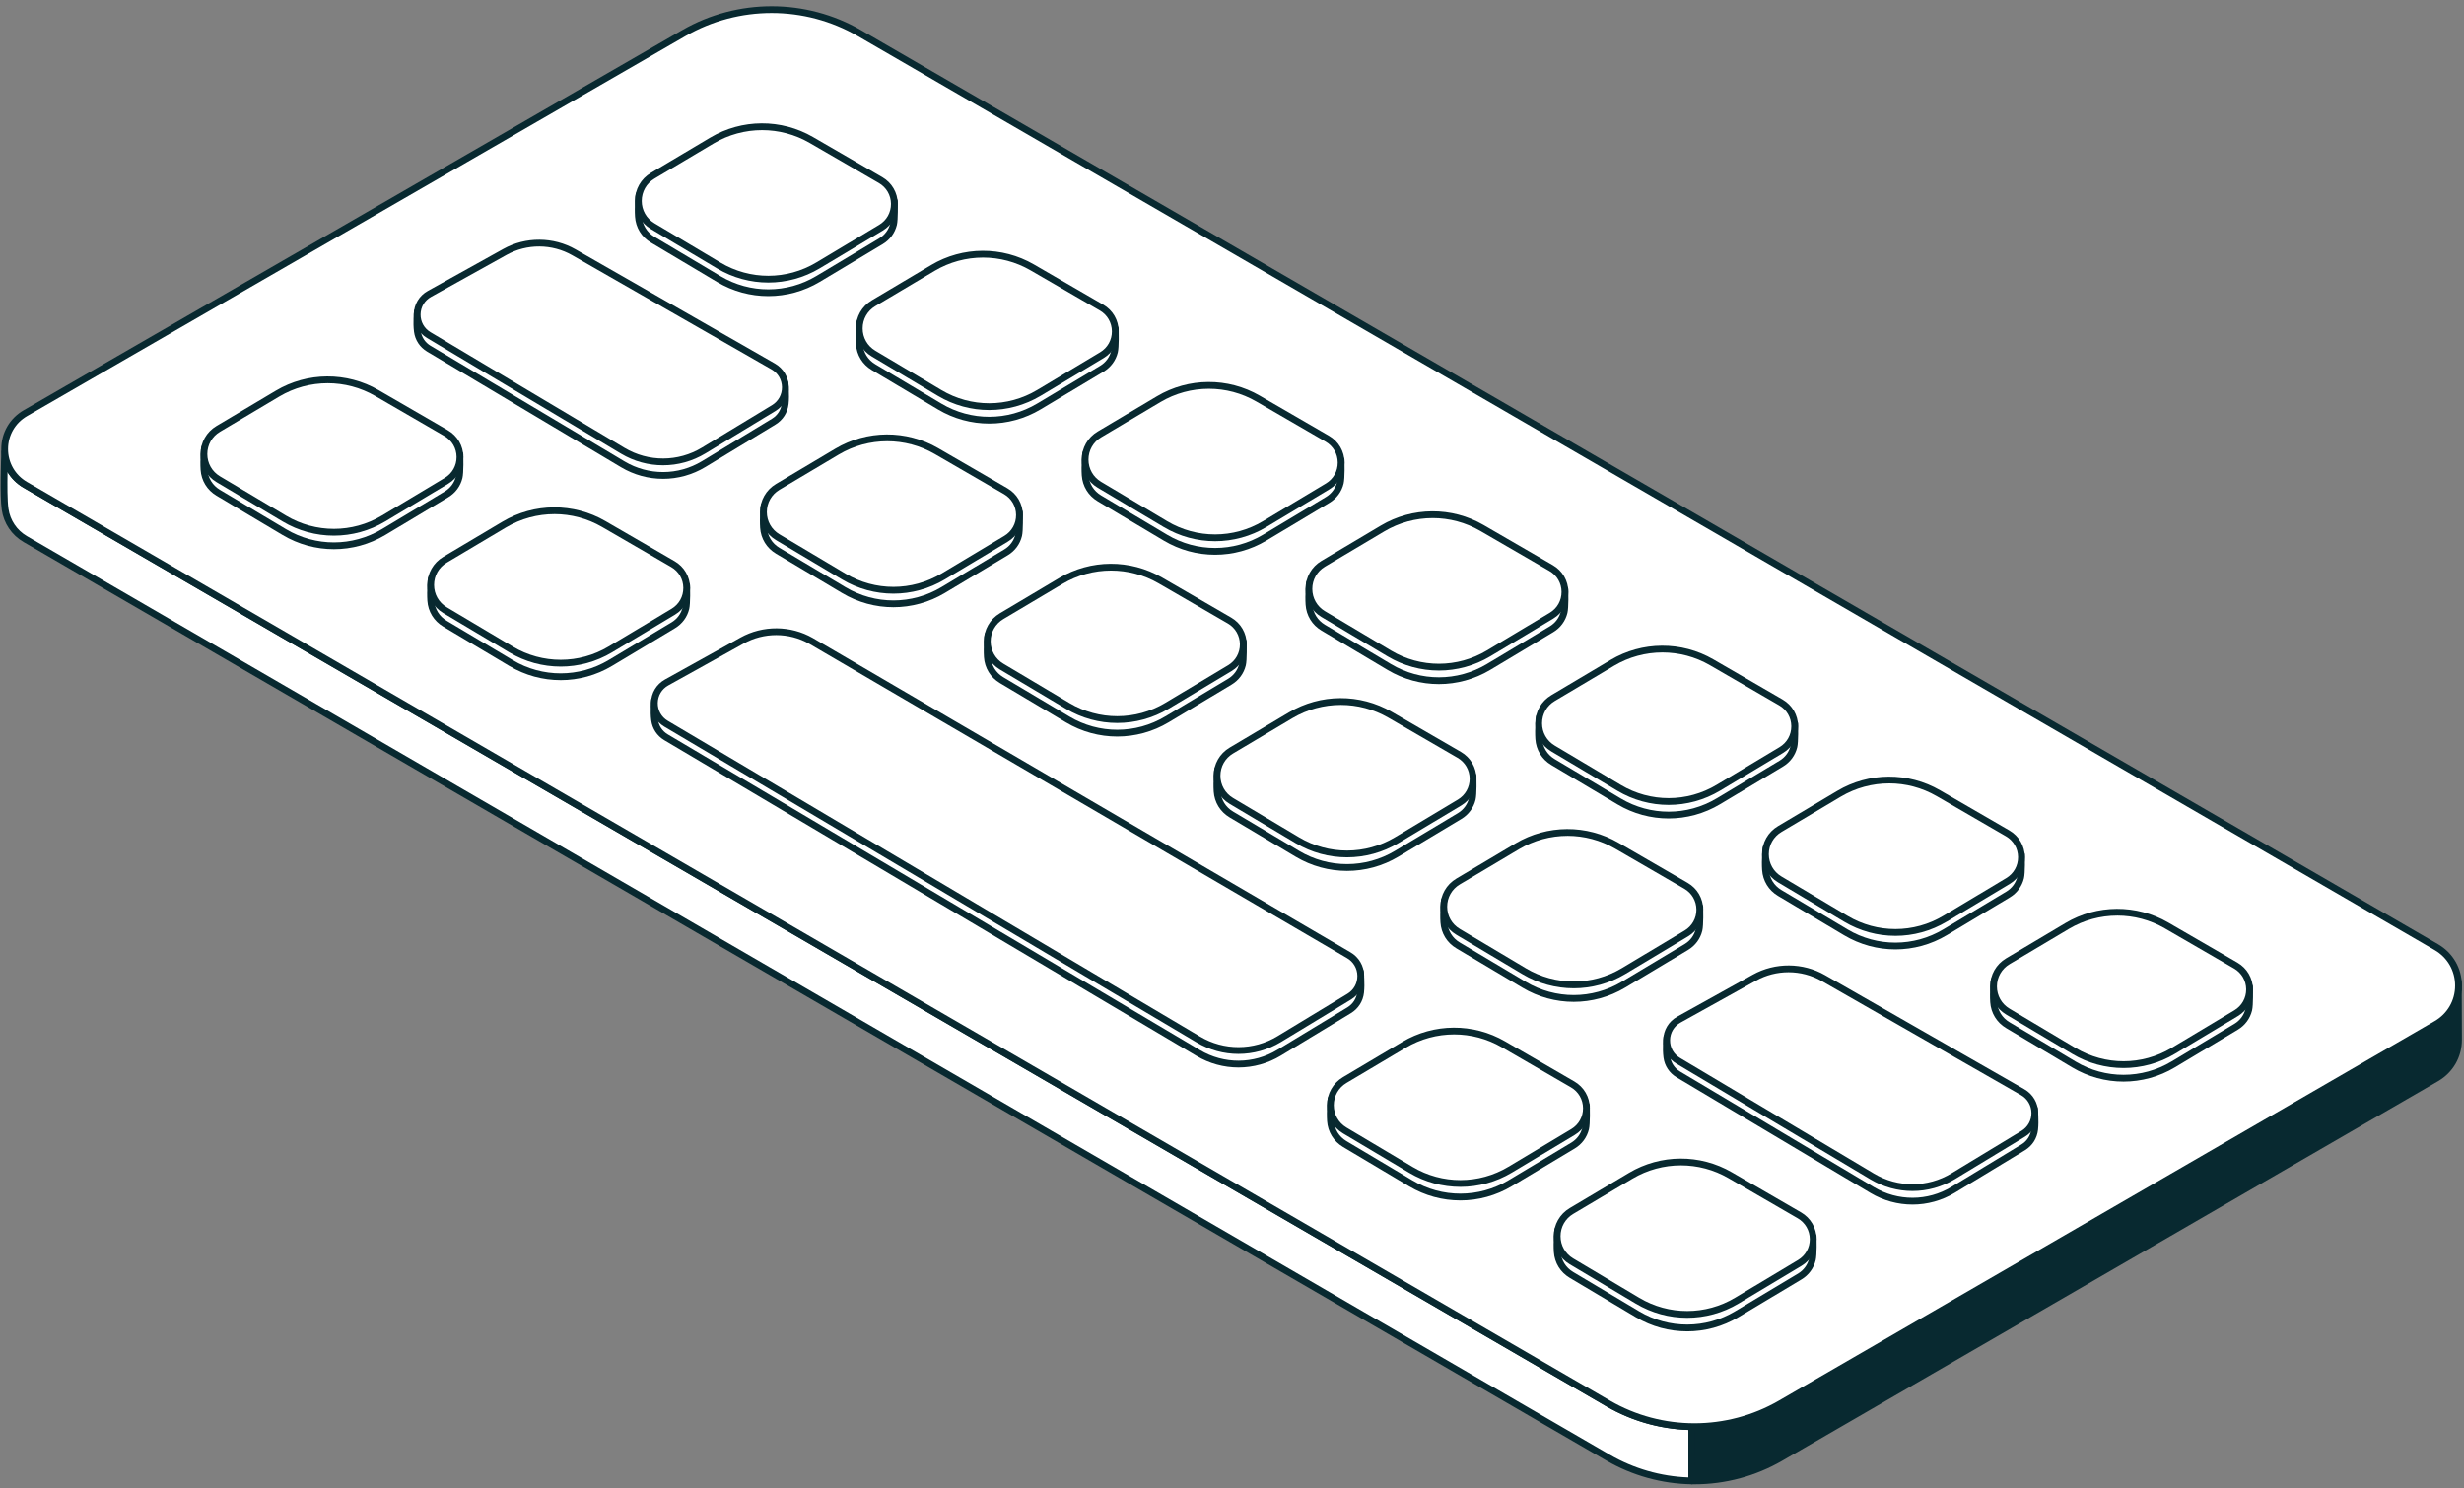 <svg width="240" height="145" viewBox="0 0 240 145" fill="none" xmlns="http://www.w3.org/2000/svg">
<rect x="0" y="0" width="240" height="145" fill="#808080" stroke="none"/>
<g clip-path="url(#clip0_806_3410)">
<path d="M164.779 144.269C161.964 144.224 159.158 143.47 156.638 142.009L2.465 52.521C1.316 51.854 0.662 50.761 0.497 49.609C0.309 48.298 0.424 44.969 0.464 44.019C0.547 45.283 1.214 46.512 2.465 47.238L156.639 136.725C159.158 138.187 161.964 138.941 164.78 138.986L164.779 144.269Z" fill="white"/>
<path d="M164.778 144.599H164.773C161.861 144.552 158.991 143.755 156.472 142.294L2.299 52.807C1.136 52.132 0.36 50.983 0.17 49.656C-0.03 48.261 0.105 44.703 0.134 44.005C0.142 43.83 0.285 43.691 0.46 43.688C0.646 43.69 0.783 43.822 0.794 43.997C0.875 45.245 1.545 46.322 2.631 46.953L156.804 136.44C159.226 137.845 161.985 138.611 164.785 138.655C164.965 138.658 165.11 138.805 165.11 138.985L165.109 144.269C165.109 144.357 165.073 144.442 165.01 144.504C164.948 144.565 164.865 144.599 164.778 144.599ZM0.734 45.992C0.71 47.259 0.711 48.78 0.824 49.562C0.985 50.688 1.643 51.663 2.631 52.236L156.804 141.723C159.129 143.072 161.765 143.832 164.448 143.93L164.449 139.307C161.649 139.209 158.898 138.418 156.473 137.011L2.299 47.523C1.637 47.139 1.106 46.613 0.734 45.992Z" fill="#082930"/>
<path d="M164.779 138.985C167.764 139.033 170.759 138.283 173.432 136.735L237.306 99.763C238.623 98.996 239.34 97.712 239.449 96.381C239.456 97.672 239.465 100.231 239.465 101.298C239.465 102.754 238.746 104.21 237.306 105.046L173.432 142.018C170.759 143.567 167.764 144.316 164.778 144.269L164.779 138.985Z" fill="#082930"/>
<path d="M165.045 144.601C164.955 144.601 164.864 144.6 164.774 144.599C164.593 144.596 164.449 144.449 164.449 144.269L164.45 138.985C164.45 138.897 164.485 138.812 164.548 138.75C164.611 138.688 164.696 138.654 164.785 138.655C167.753 138.705 170.694 137.94 173.267 136.45L237.141 99.477C238.291 98.808 239.012 97.67 239.12 96.354C239.134 96.182 239.278 96.051 239.449 96.051H239.462C239.638 96.058 239.778 96.203 239.779 96.379C239.786 97.671 239.796 100.231 239.796 101.298C239.796 102.979 238.927 104.487 237.472 105.331L173.598 142.304C171 143.809 168.048 144.601 165.046 144.601L165.045 144.601ZM165.11 139.318L165.109 143.94C167.973 143.93 170.787 143.169 173.267 141.733L237.141 104.76C238.389 104.035 239.135 102.741 239.135 101.298C239.135 100.672 239.132 99.531 239.128 98.435C238.731 99.089 238.169 99.643 237.472 100.048L173.598 137.021C171.018 138.515 168.09 139.306 165.11 139.317V139.318Z" fill="#082930"/>
<path d="M239.449 96.381C239.446 95.982 239.446 95.704 239.446 95.628C239.472 95.879 239.472 96.131 239.449 96.381Z" fill="white"/>
<path d="M239.45 96.712C239.445 96.712 239.44 96.712 239.436 96.712C239.26 96.704 239.12 96.561 239.119 96.385C239.116 95.984 239.116 95.705 239.116 95.629C239.116 95.453 239.253 95.308 239.429 95.299C239.602 95.289 239.756 95.42 239.774 95.594C239.802 95.86 239.803 96.135 239.778 96.412C239.762 96.582 239.619 96.712 239.45 96.712Z" fill="#082930"/>
<path d="M156.64 136.725L2.466 47.237C-0.219 45.678 -0.215 41.799 2.474 40.247L66.614 3.22C71.91 0.163 78.436 0.169 83.727 3.236L237.308 92.27C240.186 93.938 240.185 98.095 237.305 99.762L173.432 136.735C168.237 139.742 161.831 139.738 156.64 136.725V136.725Z" fill="white"/>
<path d="M165.044 139.312C162.08 139.312 159.117 138.545 156.474 137.011L2.3 47.522C0.936 46.731 0.123 45.316 0.125 43.739C0.126 42.162 0.943 40.75 2.309 39.961L66.448 2.934C71.831 -0.173 78.516 -0.167 83.893 2.95L237.473 91.984C238.928 92.827 239.796 94.335 239.796 96.016C239.795 97.698 238.926 99.205 237.47 100.048L173.596 137.021C170.959 138.548 168.001 139.312 165.044 139.312V139.312ZM75.157 1.268C72.26 1.268 69.363 2.014 66.779 3.506L2.639 40.533C1.479 41.202 0.787 42.401 0.785 43.74C0.783 45.079 1.474 46.279 2.632 46.952L156.805 136.44C161.88 139.386 168.187 139.389 173.266 136.449L237.14 99.476C238.389 98.753 239.135 97.459 239.135 96.016C239.135 94.573 238.391 93.279 237.142 92.555L83.561 3.521C80.97 2.019 78.064 1.268 75.157 1.268Z" fill="#082930"/>
<path d="M182.36 115.934L163.467 104.668C162.813 104.278 162.443 103.648 162.356 102.987C162.239 102.097 162.357 101.051 162.357 101.051L170.886 96.561C172.977 95.398 175.525 95.415 177.602 96.604L198.155 108.003C198.155 108.003 198.279 109.149 198.182 110.028C198.106 110.712 197.734 111.368 197.063 111.774L190.25 115.905C187.828 117.374 184.793 117.385 182.36 115.934H182.36Z" fill="white"/>
<path d="M186.282 117.347C184.868 117.347 183.454 116.971 182.191 116.218L163.298 104.951C162.598 104.534 162.135 103.833 162.029 103.029C161.908 102.11 162.024 101.058 162.029 101.014C162.041 100.905 162.107 100.81 162.203 100.759L170.732 96.269C172.904 95.061 175.603 95.078 177.766 96.317L198.316 107.714C198.409 107.766 198.472 107.861 198.484 107.968C198.489 108.016 198.611 109.159 198.51 110.064C198.418 110.895 197.953 111.621 197.235 112.057L190.422 116.188C189.147 116.961 187.714 117.347 186.282 117.348V117.347ZM162.67 101.26C162.643 101.584 162.601 102.312 162.684 102.943C162.763 103.546 163.11 104.071 163.636 104.384L182.529 115.65C184.863 117.042 187.756 117.032 190.079 115.623L196.893 111.492C197.434 111.164 197.785 110.617 197.854 109.992C197.925 109.353 197.872 108.551 197.843 108.207L177.442 96.893C175.474 95.766 173.025 95.751 171.047 96.85L162.67 101.26L162.67 101.26Z" fill="#082930"/>
<path d="M182.36 114.613L163.467 103.347C161.933 102.432 161.967 100.199 163.528 99.331L170.886 95.24C172.978 94.077 175.525 94.094 177.602 95.283L197.014 106.401C198.569 107.291 198.597 109.524 197.064 110.453L190.251 114.584C187.829 116.052 184.794 116.064 182.361 114.613L182.36 114.613Z" fill="white"/>
<path d="M186.281 116.026C184.868 116.026 183.454 115.65 182.191 114.897L163.298 103.63C162.475 103.14 161.992 102.275 162.006 101.316C162.021 100.358 162.53 99.508 163.367 99.043L170.725 94.952C172.905 93.741 175.602 93.757 177.766 94.997L197.177 106.114C198.01 106.591 198.514 107.449 198.526 108.409C198.538 109.368 198.055 110.238 197.235 110.736L190.421 114.866C189.147 115.639 187.714 116.026 186.281 116.026H186.281ZM174.206 94.715C173.114 94.715 172.023 94.986 171.047 95.529L163.689 99.62C163.06 99.969 162.678 100.607 162.667 101.326C162.656 102.045 163.018 102.695 163.636 103.063L182.53 114.329C184.863 115.721 187.756 115.71 190.08 114.302L196.893 110.171C197.512 109.796 197.876 109.14 197.866 108.417C197.857 107.693 197.478 107.047 196.85 106.687L177.438 95.57C176.444 95 175.325 94.715 174.206 94.715H174.206Z" fill="#082930"/>
<path d="M60.659 45.233L41.766 33.967C41.112 33.577 40.743 32.947 40.656 32.286C40.538 31.396 40.656 30.351 40.656 30.351L49.185 25.861C51.276 24.698 53.824 24.714 55.901 25.904L76.454 37.303C76.454 37.303 76.579 38.448 76.481 39.327C76.405 40.011 76.033 40.667 75.363 41.074L68.549 45.205C66.127 46.673 63.092 46.684 60.659 45.233Z" fill="white"/>
<path d="M64.58 46.647C63.167 46.647 61.753 46.271 60.49 45.518L41.597 34.252C40.896 33.834 40.434 33.134 40.328 32.33C40.207 31.411 40.322 30.359 40.327 30.314C40.34 30.206 40.405 30.11 40.502 30.059L49.031 25.569C51.204 24.361 53.901 24.379 56.065 25.618L76.614 37.015C76.708 37.067 76.771 37.161 76.782 37.268C76.788 37.316 76.91 38.46 76.809 39.365C76.717 40.196 76.252 40.922 75.534 41.357L68.72 45.488C67.445 46.261 66.013 46.648 64.58 46.648L64.58 46.647ZM60.828 44.95C63.162 46.342 66.055 46.331 68.378 44.923L75.192 40.792C75.733 40.464 76.083 39.917 76.153 39.292C76.224 38.653 76.171 37.851 76.142 37.507L55.741 26.193C53.773 25.066 51.324 25.051 49.346 26.15L40.969 30.56C40.942 30.885 40.9 31.612 40.983 32.243C41.062 32.846 41.41 33.371 41.935 33.684L60.828 44.95Z" fill="#082930"/>
<path d="M60.659 43.913L41.766 32.647C40.232 31.732 40.266 29.499 41.827 28.631L49.185 24.54C51.276 23.377 53.824 23.394 55.901 24.583L75.313 35.701C76.868 36.591 76.895 38.824 75.363 39.753L68.55 43.884C66.127 45.352 63.092 45.363 60.659 43.913L60.659 43.913Z" fill="white"/>
<path d="M64.58 45.326C63.167 45.326 61.754 44.95 60.49 44.197L41.597 32.931C40.774 32.44 40.291 31.575 40.306 30.616C40.32 29.658 40.829 28.808 41.666 28.342L49.024 24.252C51.204 23.04 53.902 23.058 56.065 24.297L75.476 35.414C76.309 35.891 76.814 36.749 76.826 37.709C76.838 38.668 76.355 39.538 75.534 40.035L68.721 44.166C67.446 44.939 66.013 45.326 64.58 45.326ZM60.828 43.629C63.162 45.021 66.055 45.011 68.378 43.602L75.192 39.471C75.811 39.096 76.175 38.44 76.165 37.717C76.157 36.993 75.776 36.347 75.148 35.987L55.737 24.869C53.773 23.745 51.324 23.729 49.346 24.829L41.988 28.92C41.359 29.269 40.977 29.907 40.966 30.626C40.955 31.346 41.318 31.995 41.935 32.363L60.828 43.629Z" fill="#082930"/>
<path d="M85.804 23.506L79.68 27.175C76.705 28.958 72.99 28.962 70.01 27.188L63.569 23.351C62.703 22.835 62.24 21.975 62.182 21.091C62.114 20.078 62.239 18.977 62.239 18.977L69.343 15.011C72.322 13.239 76.026 13.219 79.025 14.957L85.77 18.867C86.364 19.211 87.112 19.617 87.112 19.617C87.112 19.617 87.159 21.333 87.035 21.841C86.875 22.501 86.465 23.109 85.804 23.506Z" fill="white"/>
<path d="M74.834 28.848C73.108 28.848 71.382 28.389 69.841 27.471L63.4 23.635C62.486 23.091 61.922 22.172 61.852 21.113C61.783 20.083 61.905 18.986 61.91 18.94C61.922 18.834 61.985 18.741 62.078 18.689L69.183 14.723C72.254 12.896 76.092 12.874 79.191 14.671L85.936 18.581C86.525 18.923 87.269 19.326 87.27 19.326C87.374 19.383 87.439 19.49 87.442 19.608C87.447 19.788 87.486 21.383 87.356 21.919C87.165 22.705 86.674 23.369 85.973 23.789C85.272 24.209 79.85 27.458 79.85 27.458C78.304 28.384 76.569 28.848 74.835 28.848H74.834ZM62.55 19.181C62.519 19.522 62.461 20.326 62.511 21.07C62.567 21.908 63.014 22.636 63.739 23.068L70.179 26.904C73.059 28.62 76.635 28.615 79.51 26.892L85.634 23.223C86.182 22.894 86.566 22.376 86.714 21.763C86.796 21.425 86.796 20.374 86.786 19.815C86.529 19.674 86.026 19.397 85.605 19.153L78.859 15.243C75.967 13.566 72.386 13.585 69.512 15.295L62.55 19.181Z" fill="#082930"/>
<path d="M85.803 22.185L79.68 25.854C76.704 27.637 72.99 27.642 70.01 25.867L63.569 22.031C61.709 20.923 61.71 18.23 63.571 17.123L69.343 13.69C72.322 11.918 76.026 11.898 79.025 13.636L85.77 17.546C87.544 18.575 87.563 21.131 85.803 22.185Z" fill="white"/>
<path d="M74.835 27.527C73.108 27.527 71.382 27.069 69.842 26.151L63.401 22.315C62.426 21.734 61.845 20.711 61.845 19.577C61.845 18.443 62.428 17.42 63.403 16.84L69.175 13.407C72.253 11.575 76.091 11.554 79.191 13.351L85.936 17.261C86.871 17.804 87.434 18.773 87.443 19.854C87.45 20.936 86.901 21.913 85.974 22.469C85.046 23.024 79.85 26.138 79.85 26.138C78.304 27.064 76.57 27.527 74.835 27.527H74.835ZM74.23 12.678C72.597 12.678 70.964 13.111 69.512 13.974L63.74 17.407C62.968 17.867 62.506 18.678 62.506 19.577C62.506 20.476 62.967 21.287 63.739 21.747L70.18 25.584C73.06 27.299 76.635 27.294 79.511 25.571L85.634 21.902C86.359 21.468 86.788 20.704 86.782 19.859C86.776 19.014 86.336 18.256 85.605 17.832L78.86 13.922C77.43 13.093 75.83 12.678 74.231 12.678H74.23Z" fill="#082930"/>
<path d="M107.322 35.922L101.198 39.591C98.223 41.374 94.508 41.378 91.528 39.604L85.088 35.767C84.221 35.251 83.758 34.391 83.7 33.508C83.632 32.494 83.757 31.393 83.757 31.393L90.861 27.427C93.84 25.655 97.545 25.634 100.543 27.373L107.288 31.283C107.882 31.627 108.63 32.033 108.63 32.033C108.63 32.033 108.677 33.749 108.553 34.257C108.393 34.917 107.983 35.525 107.322 35.922Z" fill="white"/>
<path d="M96.353 41.264C94.626 41.264 92.9 40.805 91.36 39.888L84.919 36.051C84.005 35.507 83.441 34.588 83.37 33.529C83.302 32.499 83.424 31.402 83.429 31.356C83.441 31.25 83.504 31.157 83.596 31.105L90.701 27.139C93.772 25.312 97.61 25.29 100.71 27.087L107.455 30.997C108.044 31.339 108.787 31.742 108.788 31.742C108.892 31.799 108.958 31.906 108.961 32.024C108.966 32.204 109.005 33.799 108.875 34.335C108.684 35.121 108.193 35.785 107.492 36.205L101.369 39.874C99.823 40.8 98.088 41.264 96.353 41.264H96.353ZM84.069 31.597C84.038 31.938 83.98 32.742 84.029 33.486C84.085 34.324 84.533 35.052 85.257 35.484L91.698 39.32C94.577 41.036 98.153 41.031 101.029 39.308L107.152 35.639C107.701 35.31 108.084 34.792 108.233 34.179C108.315 33.842 108.314 32.79 108.304 32.231C108.048 32.09 107.544 31.813 107.123 31.569L100.378 27.659C97.486 25.982 93.904 26.002 91.03 27.711L84.069 31.597Z" fill="#082930"/>
<path d="M107.321 34.601L101.198 38.27C98.222 40.053 94.508 40.057 91.528 38.283L85.087 34.446C83.228 33.339 83.228 30.645 85.089 29.539L90.861 26.106C93.84 24.334 97.544 24.313 100.543 26.051L107.288 29.962C109.062 30.991 109.081 33.546 107.321 34.601Z" fill="white"/>
<path d="M96.353 39.943C94.626 39.943 92.9 39.484 91.36 38.567L84.919 34.73C83.944 34.15 83.363 33.126 83.363 31.992C83.363 30.858 83.946 29.835 84.921 29.255L90.693 25.822C93.771 23.991 97.609 23.969 100.709 25.766L107.454 29.677C108.389 30.219 108.953 31.189 108.961 32.27C108.968 33.351 108.419 34.329 107.492 34.884L101.368 38.554C99.822 39.48 98.087 39.943 96.353 39.943ZM95.749 25.094C94.116 25.094 92.482 25.526 91.03 26.39L85.258 29.823C84.486 30.282 84.024 31.093 84.024 31.992C84.024 32.892 84.485 33.703 85.257 34.163L91.698 37.999C94.578 39.715 98.153 39.71 101.029 37.987L107.153 34.318C107.877 33.884 108.307 33.12 108.301 32.275C108.294 31.43 107.854 30.672 107.123 30.248L100.378 26.338C98.948 25.508 97.348 25.094 95.749 25.094L95.749 25.094Z" fill="#082930"/>
<path d="M129.318 48.702L123.195 52.371C120.219 54.155 116.505 54.159 113.525 52.384L107.084 48.548C106.218 48.032 105.755 47.172 105.696 46.288C105.629 45.275 105.753 44.174 105.753 44.174L112.858 40.208C115.837 38.436 119.541 38.415 122.54 40.154L129.285 44.064C129.878 44.408 130.627 44.814 130.627 44.814C130.627 44.814 130.674 46.53 130.55 47.038C130.39 47.697 129.98 48.306 129.318 48.703V48.702Z" fill="white"/>
<path d="M118.349 54.045C116.623 54.045 114.897 53.586 113.356 52.668L106.915 48.832C106.002 48.288 105.438 47.369 105.367 46.31C105.299 45.279 105.42 44.183 105.425 44.137C105.438 44.031 105.5 43.938 105.593 43.886L112.698 39.919C115.769 38.093 119.607 38.071 122.706 39.868L129.451 43.778C130.04 44.12 130.784 44.523 130.785 44.523C130.889 44.579 130.955 44.687 130.958 44.805C130.963 44.985 131.002 46.58 130.871 47.116C130.681 47.902 130.19 48.566 129.488 48.986L123.365 52.655C121.819 53.582 120.084 54.045 118.35 54.045L118.349 54.045ZM106.065 44.378C106.035 44.718 105.976 45.523 106.026 46.266C106.082 47.105 106.529 47.834 107.253 48.264L113.694 52.101C116.575 53.816 120.15 53.811 123.026 52.089L129.149 48.419C129.697 48.091 130.081 47.573 130.229 46.96C130.312 46.622 130.311 45.571 130.301 45.012C130.045 44.872 129.541 44.594 129.12 44.35L122.375 40.439C119.482 38.763 115.901 38.783 113.027 40.492L106.065 44.378V44.378Z" fill="#082930"/>
<path d="M129.318 47.382L123.195 51.051C120.219 52.834 116.505 52.839 113.525 51.064L107.084 47.228C105.224 46.12 105.225 43.426 107.085 42.32L112.858 38.887C115.837 37.115 119.541 37.094 122.539 38.833L129.284 42.743C131.059 43.772 131.077 46.328 129.318 47.382Z" fill="white"/>
<path d="M118.35 52.724C116.623 52.724 114.897 52.265 113.356 51.347L106.915 47.511C105.941 46.931 105.36 45.907 105.36 44.773C105.361 43.639 105.943 42.615 106.917 42.036L112.69 38.603C115.768 36.772 119.606 36.75 122.706 38.547L129.451 42.457C130.386 43 130.949 43.969 130.957 45.05C130.965 46.132 130.416 47.109 129.489 47.665L123.365 51.334C121.819 52.261 120.084 52.724 118.35 52.724L118.35 52.724ZM117.746 37.874C116.112 37.874 114.479 38.306 113.027 39.17L107.255 42.603C106.482 43.063 106.021 43.873 106.021 44.773C106.021 45.672 106.482 46.483 107.254 46.943L113.694 50.78C116.575 52.495 120.15 52.49 123.026 50.767L129.149 47.098C129.874 46.664 130.303 45.9 130.298 45.055C130.291 44.21 129.851 43.452 129.12 43.029L122.375 39.118C120.945 38.289 119.345 37.874 117.746 37.874L117.746 37.874Z" fill="#082930"/>
<path d="M151.119 61.301L144.996 64.971C142.02 66.754 138.306 66.758 135.326 64.984L128.885 61.147C128.018 60.631 127.556 59.771 127.497 58.887C127.43 57.874 127.554 56.773 127.554 56.773L134.659 52.807C137.638 51.035 141.342 51.014 144.341 52.753L151.086 56.663C151.679 57.007 152.428 57.413 152.428 57.413C152.428 57.413 152.474 59.129 152.351 59.637C152.191 60.297 151.781 60.905 151.119 61.301Z" fill="white"/>
<path d="M140.15 66.644C138.424 66.644 136.698 66.185 135.157 65.267L128.716 61.431C127.802 60.887 127.238 59.968 127.168 58.91C127.099 57.879 127.221 56.782 127.226 56.736C127.238 56.63 127.301 56.537 127.393 56.485L134.498 52.519C137.57 50.691 141.408 50.67 144.507 52.467L151.252 56.377C151.841 56.719 152.585 57.122 152.586 57.123C152.689 57.179 152.755 57.286 152.758 57.404C152.763 57.584 152.802 59.179 152.672 59.715C152.481 60.5 151.991 61.165 151.289 61.585L145.165 65.254C143.619 66.18 141.885 66.644 140.15 66.644H140.15ZM127.866 56.977C127.835 57.318 127.777 58.122 127.827 58.865C127.883 59.704 128.33 60.432 129.054 60.864L135.495 64.7C138.376 66.416 141.951 66.411 144.826 64.688L150.95 61.019C151.498 60.69 151.881 60.172 152.03 59.559C152.112 59.221 152.112 58.17 152.102 57.611C151.846 57.471 151.344 57.194 150.921 56.949L144.175 53.039C141.283 51.362 137.702 51.382 134.828 53.091L127.866 56.977V56.977Z" fill="#082930"/>
<path d="M151.119 59.981L144.996 63.65C142.02 65.433 138.306 65.438 135.326 63.663L128.885 59.827C127.025 58.719 127.026 56.026 128.887 54.919L134.659 51.486C137.638 49.714 141.342 49.694 144.341 51.432L151.086 55.342C152.86 56.371 152.879 58.927 151.119 59.981Z" fill="white"/>
<path d="M140.15 65.323C138.424 65.323 136.698 64.865 135.157 63.947L128.716 60.111C127.742 59.53 127.16 58.507 127.161 57.372C127.161 56.238 127.743 55.215 128.718 54.635L134.49 51.203C137.569 49.372 141.406 49.349 144.506 51.147L151.251 55.057C152.187 55.599 152.75 56.569 152.758 57.65C152.766 58.731 152.217 59.709 151.289 60.265L145.165 63.934C143.619 64.86 141.885 65.324 140.15 65.324L140.15 65.323ZM139.546 50.474C137.913 50.474 136.28 50.906 134.828 51.77L129.056 55.202C128.283 55.662 127.822 56.473 127.821 57.372C127.821 58.271 128.282 59.083 129.054 59.542L135.495 63.379C138.376 65.094 141.951 65.09 144.826 63.367L150.95 59.697C151.675 59.263 152.104 58.499 152.098 57.654C152.092 56.809 151.652 56.051 150.92 55.627L144.175 51.717C142.745 50.888 141.145 50.473 139.546 50.473L139.546 50.474Z" fill="#082930"/>
<path d="M173.499 74.392L167.376 78.061C164.4 79.844 160.686 79.849 157.706 78.074L151.265 74.238C150.398 73.722 149.936 72.862 149.877 71.978C149.81 70.965 149.934 69.864 149.934 69.864L157.039 65.898C160.018 64.126 163.722 64.105 166.72 65.843L173.465 69.754C174.059 70.098 174.808 70.504 174.808 70.504C174.808 70.504 174.854 72.22 174.731 72.728C174.571 73.388 174.16 73.996 173.499 74.393V74.392Z" fill="white"/>
<path d="M162.53 79.734C160.803 79.734 159.077 79.276 157.536 78.358L151.095 74.522C150.182 73.978 149.618 73.059 149.547 72C149.479 70.969 149.6 69.873 149.606 69.827C149.618 69.721 149.68 69.627 149.773 69.576L156.878 65.609C159.949 63.783 163.787 63.761 166.886 65.558L173.631 69.468C174.221 69.81 174.964 70.212 174.965 70.213C175.069 70.269 175.135 70.376 175.138 70.494C175.143 70.674 175.182 72.27 175.051 72.805C174.861 73.591 174.37 74.256 173.669 74.676L167.545 78.345C165.999 79.271 164.264 79.734 162.53 79.734H162.53ZM150.246 70.068C150.215 70.408 150.156 71.213 150.206 71.956C150.262 72.795 150.709 73.523 151.434 73.954L157.874 77.79C160.754 79.506 164.33 79.501 167.206 77.778L173.329 74.109C173.877 73.781 174.261 73.263 174.41 72.65C174.491 72.312 174.491 71.261 174.481 70.702C174.225 70.562 173.723 70.285 173.3 70.039L166.554 66.129C163.662 64.452 160.081 64.473 157.207 66.181L150.246 70.068Z" fill="#082930"/>
<path d="M173.499 73.071L167.375 76.74C164.4 78.524 160.685 78.528 157.705 76.753L151.264 72.917C149.405 71.809 149.405 69.116 151.266 68.009L157.038 64.576C160.017 62.805 163.722 62.784 166.72 64.522L173.465 68.432C175.24 69.461 175.258 72.017 173.499 73.071Z" fill="white"/>
<path d="M162.53 78.414C160.803 78.414 159.077 77.955 157.536 77.037L151.096 73.201C150.121 72.621 149.54 71.597 149.54 70.463C149.54 69.329 150.123 68.306 151.098 67.726L156.869 64.293C159.949 62.462 163.786 62.44 166.886 64.237L173.631 68.147C174.566 68.69 175.13 69.659 175.137 70.741C175.145 71.822 174.596 72.799 173.668 73.355L167.545 77.024C165.999 77.951 164.264 78.414 162.53 78.414H162.53ZM161.925 63.564C160.292 63.564 158.659 63.997 157.207 64.86L151.435 68.293C150.662 68.753 150.201 69.564 150.201 70.463C150.2 71.362 150.662 72.173 151.434 72.633L157.875 76.47C160.755 78.185 164.33 78.18 167.206 76.457L173.329 72.788C174.054 72.354 174.483 71.59 174.477 70.745C174.471 69.9 174.031 69.142 173.3 68.718L166.555 64.808C165.124 63.978 163.525 63.564 161.926 63.564L161.925 63.564Z" fill="#082930"/>
<path d="M195.585 87.148L189.461 90.817C186.486 92.6 182.772 92.605 179.792 90.83L173.351 86.993C172.484 86.477 172.022 85.617 171.963 84.734C171.895 83.721 172.02 82.619 172.02 82.619L179.125 78.653C182.104 76.881 185.808 76.861 188.806 78.599L195.551 82.509C196.145 82.853 196.894 83.259 196.894 83.259C196.894 83.259 196.94 84.975 196.817 85.483C196.657 86.143 196.246 86.751 195.585 87.148V87.148Z" fill="white"/>
<path d="M184.616 92.49C182.89 92.49 181.164 92.031 179.623 91.114L173.182 87.277C172.269 86.733 171.704 85.814 171.634 84.756C171.565 83.725 171.687 82.629 171.692 82.582C171.704 82.477 171.767 82.383 171.859 82.331L178.964 78.365C182.036 76.538 185.873 76.516 188.973 78.313L195.718 82.223C196.3 82.561 197.044 82.964 197.052 82.968C197.155 83.024 197.221 83.132 197.224 83.25C197.229 83.43 197.268 85.025 197.138 85.561C196.948 86.347 196.457 87.011 195.755 87.431L189.631 91.101C188.085 92.027 186.351 92.49 184.616 92.49L184.616 92.49ZM172.332 82.823C172.301 83.164 172.243 83.968 172.293 84.712C172.348 85.55 172.796 86.279 173.52 86.71L179.961 90.546C182.842 92.262 186.417 92.257 189.292 90.533L195.416 86.864C195.964 86.536 196.347 86.017 196.496 85.405C196.578 85.067 196.578 84.016 196.568 83.457C196.311 83.317 195.808 83.039 195.386 82.794L188.641 78.884C185.75 77.208 182.168 77.227 179.294 78.936L172.332 82.823Z" fill="#082930"/>
<path d="M195.585 85.827L189.462 89.496C186.486 91.279 182.772 91.284 179.792 89.509L173.351 85.672C171.491 84.565 171.492 81.871 173.353 80.765L179.125 77.332C182.104 75.56 185.808 75.539 188.807 77.278L195.551 81.188C197.326 82.217 197.344 84.772 195.585 85.827Z" fill="white"/>
<path d="M184.616 91.169C182.89 91.169 181.164 90.71 179.623 89.793L173.182 85.956C172.207 85.376 171.626 84.352 171.626 83.218C171.626 82.084 172.209 81.061 173.184 80.481L178.956 77.048C182.034 75.217 185.873 75.196 188.972 76.993L195.717 80.902C196.653 81.445 197.216 82.414 197.224 83.496C197.231 84.577 196.682 85.555 195.755 86.111L189.631 89.78C188.085 90.706 186.351 91.17 184.616 91.17L184.616 91.169ZM184.012 76.32C182.378 76.32 180.746 76.752 179.293 77.615L173.521 81.048C172.748 81.508 172.287 82.319 172.287 83.218C172.287 84.117 172.748 84.928 173.52 85.388L179.961 89.225C182.841 90.94 186.417 90.936 189.292 89.212L195.416 85.543C196.14 85.109 196.57 84.345 196.564 83.5C196.558 82.655 196.117 81.897 195.386 81.473L188.641 77.563C187.211 76.734 185.611 76.319 184.012 76.319L184.012 76.32Z" fill="#082930"/>
<path d="M217.804 100.027L211.68 103.696C208.705 105.479 204.99 105.483 202.01 103.709L195.569 99.872C194.703 99.356 194.24 98.496 194.182 97.612C194.114 96.599 194.239 95.498 194.239 95.498L201.343 91.532C204.322 89.76 208.027 89.74 211.025 91.478L217.77 95.388C218.364 95.732 219.112 96.138 219.112 96.138C219.112 96.138 219.159 97.854 219.035 98.362C218.875 99.022 218.465 99.63 217.804 100.027V100.027Z" fill="white"/>
<path d="M206.835 105.369C205.109 105.369 203.382 104.91 201.842 103.993L195.401 100.156C194.487 99.612 193.923 98.693 193.853 97.635C193.784 96.604 193.905 95.507 193.911 95.461C193.923 95.356 193.985 95.262 194.078 95.21L201.183 91.243C204.254 89.417 208.092 89.395 211.192 91.192L217.937 95.102C218.526 95.444 219.269 95.847 219.27 95.847C219.374 95.904 219.44 96.011 219.443 96.129C219.448 96.309 219.487 97.904 219.357 98.44C219.166 99.226 218.675 99.89 217.974 100.31L211.85 103.979C210.304 104.906 208.57 105.369 206.835 105.369ZM194.551 95.702C194.52 96.043 194.462 96.847 194.512 97.59C194.567 98.429 195.014 99.157 195.739 99.589L202.18 103.425C205.06 105.141 208.636 105.136 211.511 103.413L217.634 99.743C218.182 99.415 218.566 98.897 218.715 98.284C218.797 97.947 218.796 96.895 218.787 96.336C218.531 96.196 218.028 95.919 217.605 95.674L210.86 91.764C207.968 90.087 204.387 90.107 201.512 91.816L194.551 95.703V95.702Z" fill="#082930"/>
<path d="M217.804 98.706L211.68 102.375C208.705 104.158 204.991 104.163 202.01 102.388L195.57 98.552C193.71 97.444 193.711 94.751 195.571 93.644L201.343 90.211C204.323 88.439 208.027 88.419 211.025 90.157L217.77 94.067C219.545 95.096 219.563 97.652 217.804 98.706Z" fill="white"/>
<path d="M206.835 104.048C205.109 104.048 203.382 103.589 201.842 102.671L195.401 98.835C194.426 98.255 193.845 97.231 193.845 96.097C193.845 94.963 194.428 93.94 195.403 93.36L201.175 89.927C204.252 88.096 208.091 88.074 211.191 89.871L217.936 93.781C218.871 94.324 219.434 95.293 219.443 96.375C219.45 97.456 218.901 98.433 217.974 98.989L211.85 102.659C210.304 103.585 208.569 104.048 206.835 104.048ZM206.23 89.199C204.597 89.199 202.964 89.631 201.512 90.494L195.74 93.927C194.968 94.387 194.506 95.198 194.506 96.097C194.506 96.996 194.967 97.807 195.739 98.267L202.18 102.104C205.06 103.819 208.636 103.814 211.511 102.091L217.634 98.422C218.359 97.988 218.788 97.224 218.783 96.379C218.776 95.534 218.336 94.776 217.605 94.352L210.86 90.442C209.43 89.612 207.83 89.198 206.231 89.198L206.23 89.199Z" fill="#082930"/>
<path d="M97.989 53.811L91.865 57.48C88.89 59.264 85.175 59.268 82.195 57.493L75.754 53.657C74.888 53.141 74.425 52.281 74.367 51.397C74.299 50.384 74.424 49.283 74.424 49.283L81.528 45.316C84.507 43.545 88.212 43.524 91.21 45.262L97.955 49.173C98.549 49.517 99.297 49.922 99.297 49.922C99.297 49.922 99.344 51.639 99.221 52.147C99.06 52.806 98.65 53.415 97.989 53.812V53.811Z" fill="white"/>
<path d="M87.02 59.154C85.294 59.154 83.568 58.695 82.027 57.777L75.586 53.941C74.672 53.397 74.108 52.478 74.038 51.419C73.969 50.388 74.091 49.292 74.096 49.246C74.108 49.14 74.171 49.047 74.264 48.995L81.368 45.028C84.44 43.201 88.278 43.18 91.377 44.977L98.122 48.887C98.712 49.229 99.455 49.632 99.456 49.632C99.559 49.688 99.626 49.796 99.629 49.914C99.633 50.094 99.672 51.689 99.542 52.225C99.352 53.011 98.861 53.675 98.159 54.095L92.036 57.764C90.49 58.69 88.755 59.154 87.02 59.154H87.02ZM74.736 49.487C74.705 49.827 74.647 50.632 74.697 51.375C74.753 52.214 75.2 52.942 75.924 53.373L82.365 57.21C85.245 58.925 88.82 58.921 91.697 57.197L97.82 53.528C98.368 53.2 98.751 52.682 98.9 52.069C98.982 51.731 98.982 50.68 98.972 50.121C98.716 49.981 98.214 49.704 97.791 49.459L91.045 45.548C88.153 43.872 84.572 43.892 81.698 45.6L74.736 49.487Z" fill="#082930"/>
<path d="M97.989 52.491L91.865 56.16C88.89 57.943 85.176 57.948 82.195 56.173L75.755 52.337C73.895 51.229 73.896 48.535 75.756 47.429L81.528 43.996C84.508 42.224 88.212 42.203 91.21 43.942L97.955 47.852C99.73 48.881 99.748 51.436 97.989 52.491Z" fill="white"/>
<path d="M87.02 57.833C85.294 57.833 83.568 57.374 82.027 56.457L75.586 52.62C74.612 52.04 74.03 51.017 74.031 49.882C74.031 48.748 74.613 47.725 75.588 47.145L81.36 43.712C84.438 41.881 88.277 41.859 91.376 43.656L98.121 47.566C99.057 48.108 99.62 49.078 99.628 50.159C99.636 51.241 99.087 52.218 98.159 52.774L92.036 56.443C90.49 57.369 88.755 57.833 87.02 57.833L87.02 57.833ZM86.416 42.984C84.783 42.984 83.15 43.416 81.698 44.28L75.926 47.713C75.153 48.172 74.692 48.984 74.692 49.882C74.691 50.781 75.152 51.593 75.924 52.053L82.365 55.889C85.245 57.605 88.82 57.6 91.696 55.877L97.82 52.208C98.545 51.773 98.974 51.009 98.968 50.164C98.962 49.319 98.522 48.562 97.791 48.138L91.046 44.228C89.615 43.398 88.015 42.984 86.417 42.984L86.416 42.984Z" fill="#082930"/>
<path d="M119.79 66.411L113.667 70.08C110.691 71.863 106.977 71.868 103.997 70.093L97.556 66.257C96.689 65.74 96.227 64.88 96.168 63.997C96.101 62.984 96.225 61.883 96.225 61.883L103.33 57.916C106.309 56.145 110.013 56.124 113.011 57.862L119.756 61.772C120.35 62.116 121.099 62.522 121.099 62.522C121.099 62.522 121.145 64.238 121.022 64.746C120.862 65.406 120.451 66.015 119.79 66.411V66.411Z" fill="white"/>
<path d="M108.821 71.753C107.095 71.753 105.369 71.294 103.828 70.377L97.387 66.54C96.473 65.996 95.909 65.077 95.839 64.019C95.77 62.988 95.891 61.892 95.897 61.845C95.909 61.739 95.971 61.646 96.064 61.594L103.169 57.628C106.24 55.801 110.078 55.779 113.178 57.576L119.923 61.486C120.512 61.828 121.255 62.231 121.256 62.232C121.36 62.288 121.426 62.395 121.429 62.513C121.434 62.693 121.473 64.288 121.343 64.824C121.152 65.61 120.661 66.274 119.96 66.694L113.837 70.364C112.291 71.29 110.556 71.753 108.821 71.753H108.821ZM96.537 62.086C96.506 62.427 96.448 63.231 96.498 63.975C96.553 64.813 97.001 65.542 97.725 65.973L104.166 69.809C107.046 71.525 110.622 71.52 113.497 69.797L119.621 66.128C120.168 65.799 120.552 65.281 120.701 64.668C120.783 64.331 120.783 63.279 120.773 62.72C120.517 62.58 120.015 62.303 119.591 62.058L112.846 58.148C109.954 56.471 106.373 56.491 103.498 58.2L96.537 62.086Z" fill="#082930"/>
<path d="M119.79 65.09L113.667 68.759C110.691 70.542 106.977 70.547 103.997 68.772L97.556 64.936C95.696 63.828 95.697 61.134 97.558 60.028L103.33 56.595C106.309 54.823 110.013 54.803 113.012 56.541L119.757 60.451C121.531 61.48 121.55 64.035 119.79 65.09Z" fill="white"/>
<path d="M108.821 70.432C107.095 70.432 105.369 69.974 103.828 69.056L97.387 65.22C96.413 64.639 95.831 63.616 95.832 62.482C95.832 61.348 96.414 60.324 97.389 59.745L103.161 56.311C106.239 54.48 110.077 54.459 113.177 56.256L119.922 60.166C120.858 60.708 121.421 61.678 121.429 62.759C121.437 63.841 120.887 64.818 119.96 65.374L113.836 69.043C112.29 69.969 110.556 70.432 108.821 70.432H108.821ZM108.217 55.583C106.583 55.583 104.951 56.015 103.498 56.879L97.727 60.312C96.954 60.771 96.493 61.583 96.492 62.481C96.492 63.38 96.953 64.192 97.725 64.652L104.166 68.488C107.046 70.204 110.622 70.199 113.497 68.476L119.621 64.807C120.346 64.373 120.775 63.608 120.769 62.764C120.763 61.919 120.322 61.161 119.591 60.737L112.846 56.827C111.416 55.997 109.816 55.583 108.217 55.583H108.217Z" fill="#082930"/>
<path d="M142.169 79.501L136.046 83.17C133.071 84.953 129.356 84.958 126.376 83.183L119.935 79.347C119.069 78.831 118.606 77.971 118.547 77.087C118.48 76.074 118.604 74.973 118.604 74.973L125.709 71.006C128.688 69.235 132.392 69.214 135.391 70.952L142.136 74.862C142.729 75.207 143.478 75.612 143.478 75.612C143.478 75.612 143.525 77.328 143.401 77.837C143.241 78.496 142.831 79.105 142.169 79.501Z" fill="white"/>
<path d="M131.201 84.843C129.474 84.843 127.748 84.384 126.207 83.467L119.766 79.63C118.853 79.086 118.288 78.167 118.218 77.109C118.15 76.078 118.271 74.982 118.277 74.935C118.289 74.83 118.351 74.736 118.444 74.684L125.549 70.718C128.62 68.891 132.458 68.87 135.558 70.666L142.302 74.576C142.885 74.914 143.629 75.318 143.636 75.322C143.74 75.378 143.806 75.485 143.809 75.603C143.814 75.783 143.853 77.379 143.722 77.915C143.532 78.7 143.041 79.365 142.339 79.785L136.216 83.454C134.67 84.38 132.935 84.843 131.201 84.843L131.201 84.843ZM118.916 75.176C118.886 75.517 118.827 76.322 118.877 77.065C118.933 77.904 119.38 78.632 120.104 79.063L126.545 82.899C129.425 84.615 133.001 84.61 135.877 82.887L142 79.218C142.548 78.889 142.932 78.371 143.08 77.759C143.163 77.421 143.162 76.37 143.152 75.81C142.896 75.67 142.392 75.392 141.97 75.148L135.226 71.238C132.334 69.561 128.752 69.581 125.878 71.29L118.916 75.176Z" fill="#082930"/>
<path d="M142.17 78.18L136.046 81.849C133.071 83.632 129.356 83.637 126.376 81.862L119.935 78.026C118.076 76.918 118.076 74.225 119.937 73.118L125.709 69.685C128.688 67.914 132.392 67.893 135.391 69.631L142.136 73.541C143.91 74.57 143.929 77.126 142.17 78.18Z" fill="white"/>
<path d="M131.201 83.522C129.474 83.522 127.748 83.064 126.207 82.146L119.767 78.31C118.792 77.729 118.211 76.706 118.211 75.572C118.212 74.438 118.794 73.414 119.768 72.835L125.541 69.402C128.618 67.571 132.457 67.549 135.557 69.346L142.302 73.256C143.237 73.798 143.8 74.768 143.808 75.849C143.816 76.931 143.267 77.908 142.34 78.464L136.216 82.133C134.67 83.059 132.936 83.522 131.201 83.522H131.201ZM130.597 68.673C128.963 68.673 127.33 69.106 125.878 69.969L120.106 73.402C119.333 73.861 118.872 74.673 118.872 75.572C118.872 76.471 119.333 77.282 120.105 77.742L126.546 81.578C129.426 83.294 133.001 83.289 135.877 81.566L142 77.897C142.725 77.463 143.155 76.698 143.149 75.853C143.142 75.008 142.702 74.251 141.971 73.827L135.226 69.916C133.796 69.087 132.196 68.673 130.597 68.673L130.597 68.673Z" fill="#082930"/>
<path d="M164.256 92.257L158.132 95.926C155.157 97.709 151.443 97.713 148.462 95.939L142.022 92.102C141.155 91.586 140.693 90.726 140.634 89.842C140.566 88.829 140.691 87.728 140.691 87.728L147.795 83.762C150.775 81.99 154.479 81.969 157.477 83.708L164.222 87.618C164.816 87.962 165.564 88.368 165.564 88.368C165.564 88.368 165.611 90.084 165.488 90.592C165.327 91.252 164.917 91.86 164.256 92.257V92.257Z" fill="white"/>
<path d="M153.286 97.599C151.56 97.599 149.834 97.14 148.293 96.222L141.852 92.386C140.938 91.842 140.374 90.923 140.304 89.864C140.235 88.834 140.357 87.737 140.362 87.691C140.375 87.585 140.437 87.492 140.53 87.44L147.635 83.473C150.706 81.647 154.544 81.626 157.643 83.422L164.388 87.332C164.978 87.674 165.721 88.077 165.722 88.077C165.826 88.133 165.892 88.241 165.895 88.359C165.9 88.539 165.939 90.134 165.808 90.67C165.618 91.455 165.127 92.12 164.425 92.54L158.302 96.209C156.756 97.135 155.021 97.599 153.286 97.599ZM141.002 87.932C140.972 88.272 140.913 89.077 140.963 89.82C141.019 90.659 141.466 91.387 142.191 91.819L148.631 95.655C151.511 97.371 155.087 97.365 157.963 95.642L164.086 91.973C164.634 91.645 165.018 91.127 165.166 90.514C165.248 90.176 165.248 89.125 165.238 88.566C164.982 88.426 164.48 88.149 164.057 87.904L157.311 83.993C154.42 82.317 150.838 82.337 147.964 84.046L141.002 87.932Z" fill="#082930"/>
<path d="M164.256 90.936L158.132 94.605C155.157 96.388 151.442 96.392 148.462 94.618L142.021 90.781C140.162 89.674 140.162 86.98 142.023 85.874L147.795 82.441C150.774 80.669 154.478 80.648 157.477 82.386L164.222 86.297C165.996 87.326 166.015 89.881 164.256 90.936Z" fill="white"/>
<path d="M153.286 96.278C151.56 96.278 149.834 95.82 148.293 94.902L141.852 91.065C140.878 90.485 140.297 89.461 140.297 88.327C140.297 87.193 140.879 86.17 141.854 85.59L147.626 82.157C150.705 80.326 154.542 80.304 157.643 82.101L164.388 86.012C165.323 86.554 165.886 87.523 165.894 88.605C165.902 89.686 165.353 90.663 164.425 91.219L158.302 94.889C156.756 95.815 155.021 96.278 153.286 96.278ZM152.682 81.429C151.049 81.429 149.416 81.861 147.964 82.725L142.192 86.157C141.419 86.617 140.958 87.428 140.958 88.327C140.957 89.226 141.418 90.037 142.191 90.497L148.631 94.334C151.511 96.049 155.087 96.044 157.963 94.321L164.086 90.652C164.811 90.218 165.24 89.454 165.234 88.609C165.228 87.764 164.788 87.006 164.057 86.582L157.312 82.672C155.881 81.843 154.281 81.428 152.683 81.428L152.682 81.429Z" fill="#082930"/>
<path d="M153.212 111.602L147.089 115.271C144.113 117.054 140.399 117.059 137.419 115.284L130.978 111.448C130.112 110.931 129.649 110.071 129.59 109.188C129.523 108.175 129.647 107.073 129.647 107.073L136.752 103.107C139.731 101.336 143.435 101.315 146.434 103.053L153.179 106.963C153.772 107.307 154.521 107.713 154.521 107.713C154.521 107.713 154.568 109.429 154.444 109.937C154.284 110.597 153.874 111.206 153.212 111.602V111.602Z" fill="white"/>
<path d="M142.243 116.944C140.517 116.944 138.791 116.486 137.25 115.568L130.809 111.732C129.896 111.188 129.332 110.269 129.261 109.21C129.193 108.179 129.314 107.083 129.319 107.037C129.332 106.931 129.394 106.837 129.487 106.785L136.592 102.819C139.663 100.993 143.501 100.971 146.6 102.768L153.345 106.678C153.928 107.016 154.672 107.419 154.679 107.423C154.783 107.479 154.849 107.586 154.852 107.705C154.857 107.885 154.896 109.48 154.765 110.016C154.575 110.802 154.084 111.466 153.382 111.886L147.259 115.555C145.713 116.481 143.978 116.945 142.244 116.945L142.243 116.944ZM129.959 107.278C129.929 107.618 129.87 108.423 129.92 109.166C129.976 110.005 130.423 110.733 131.147 111.164L137.588 115C140.469 116.716 144.044 116.711 146.92 114.988L153.043 111.319C153.591 110.991 153.975 110.472 154.123 109.86C154.206 109.522 154.205 108.471 154.195 107.912C153.939 107.771 153.435 107.493 153.014 107.249L146.269 103.339C143.377 101.663 139.795 101.682 136.921 103.391L129.959 107.278V107.278Z" fill="#082930"/>
<path d="M153.213 110.281L147.089 113.95C144.114 115.734 140.399 115.738 137.419 113.963L130.978 110.127C129.119 109.019 129.119 106.326 130.98 105.219L136.752 101.786C139.731 100.015 143.435 99.994 146.434 101.732L153.179 105.642C154.953 106.671 154.972 109.227 153.213 110.281Z" fill="white"/>
<path d="M142.244 115.623C140.517 115.623 138.791 115.165 137.25 114.247L130.809 110.411C129.835 109.83 129.254 108.807 129.254 107.673C129.255 106.538 129.837 105.515 130.811 104.936L136.584 101.503C139.662 99.672 143.5 99.65 146.6 101.447L153.345 105.357C154.28 105.9 154.843 106.869 154.852 107.95C154.859 109.032 154.31 110.009 153.383 110.565L147.259 114.234C145.713 115.16 143.978 115.624 142.244 115.624L142.244 115.623ZM141.639 100.774C140.006 100.774 138.373 101.206 136.921 102.07L131.149 105.502C130.376 105.962 129.915 106.773 129.915 107.672C129.915 108.571 130.376 109.383 131.148 109.843L137.588 113.679C140.469 115.395 144.045 115.39 146.92 113.667L153.043 109.998C153.768 109.564 154.198 108.8 154.192 107.954C154.185 107.109 153.745 106.351 153.014 105.928L146.269 102.018C144.839 101.188 143.239 100.774 141.64 100.774L141.639 100.774Z" fill="#082930"/>
<path d="M175.298 124.358L169.175 128.027C166.199 129.81 162.485 129.814 159.505 128.04L153.064 124.203C152.198 123.687 151.735 122.827 151.676 121.944C151.609 120.93 151.733 119.829 151.733 119.829L158.838 115.863C161.817 114.091 165.521 114.071 168.52 115.809L175.265 119.719C175.858 120.063 176.607 120.469 176.607 120.469C176.607 120.469 176.654 122.185 176.53 122.693C176.37 123.353 175.96 123.961 175.298 124.358V124.358Z" fill="white"/>
<path d="M164.33 129.699C162.603 129.699 160.877 129.241 159.337 128.323L152.896 124.487C151.982 123.943 151.418 123.024 151.348 121.965C151.279 120.934 151.4 119.838 151.406 119.792C151.418 119.686 151.48 119.592 151.573 119.541L158.678 115.574C161.749 113.747 165.587 113.726 168.687 115.523L175.432 119.433C176.014 119.771 176.758 120.174 176.765 120.178C176.869 120.234 176.935 120.342 176.938 120.46C176.943 120.64 176.982 122.235 176.852 122.771C176.661 123.557 176.17 124.221 175.469 124.641L169.345 128.31C167.799 129.237 166.065 129.7 164.33 129.7L164.33 129.699ZM152.046 120.033C152.015 120.373 151.957 121.178 152.007 121.921C152.062 122.76 152.509 123.488 153.234 123.919L159.675 127.756C162.555 129.471 166.131 129.466 169.006 127.743L175.129 124.074C175.677 123.746 176.061 123.228 176.21 122.615C176.292 122.277 176.291 121.226 176.282 120.667C176.025 120.527 175.521 120.249 175.1 120.004L168.355 116.094C165.463 114.418 161.881 114.438 159.007 116.146L152.046 120.033Z" fill="#082930"/>
<path d="M175.299 123.037L169.175 126.706C166.2 128.489 162.485 128.494 159.505 126.719L153.064 122.882C151.205 121.775 151.205 119.081 153.066 117.975L158.838 114.542C161.817 112.77 165.521 112.749 168.52 114.487L175.265 118.398C177.039 119.427 177.058 121.982 175.299 123.037Z" fill="white"/>
<path d="M164.33 128.379C162.603 128.379 160.877 127.92 159.337 127.003L152.896 123.166C151.921 122.586 151.34 121.563 151.34 120.428C151.34 119.294 151.923 118.271 152.898 117.691L158.67 114.258C161.748 112.427 165.586 112.405 168.686 114.202L175.431 118.112C176.366 118.655 176.929 119.624 176.938 120.706C176.945 121.787 176.396 122.764 175.469 123.32L169.345 126.989C167.799 127.916 166.064 128.379 164.33 128.379ZM163.726 113.53C162.092 113.53 160.459 113.962 159.007 114.825L153.235 118.258C152.463 118.718 152.001 119.529 152.001 120.428C152.001 121.327 152.462 122.138 153.234 122.598L159.675 126.435C162.555 128.15 166.131 128.145 169.006 126.422L175.13 122.753C175.854 122.319 176.284 121.555 176.278 120.71C176.271 119.865 175.831 119.107 175.1 118.684L168.355 114.773C166.925 113.944 165.325 113.53 163.726 113.53H163.726Z" fill="#082930"/>
<path d="M43.491 48.16L37.368 51.83C34.392 53.613 30.678 53.617 27.698 51.842L21.257 48.006C20.39 47.49 19.928 46.63 19.869 45.746C19.802 44.733 19.926 43.632 19.926 43.632L27.031 39.666C30.01 37.894 33.714 37.873 36.713 39.611L43.458 43.522C44.051 43.866 44.8 44.272 44.8 44.272C44.8 44.272 44.846 45.988 44.723 46.496C44.563 47.156 44.153 47.764 43.491 48.161V48.16Z" fill="white"/>
<path d="M32.522 53.503C30.796 53.503 29.07 53.044 27.529 52.126L21.088 48.29C20.175 47.746 19.61 46.827 19.54 45.768C19.471 44.737 19.593 43.641 19.598 43.595C19.61 43.489 19.673 43.395 19.766 43.344L26.87 39.377C29.942 37.551 33.779 37.529 36.879 39.326L43.624 43.236C44.213 43.578 44.957 43.981 44.958 43.981C45.061 44.037 45.127 44.145 45.13 44.263C45.135 44.443 45.174 46.038 45.044 46.574C44.854 47.359 44.363 48.024 43.661 48.444L37.538 52.113C35.992 53.039 34.257 53.503 32.523 53.503H32.522ZM20.238 43.836C20.207 44.176 20.149 44.981 20.199 45.724C20.255 46.563 20.702 47.291 21.426 47.722L27.867 51.559C30.747 53.274 34.322 53.269 37.199 51.547L43.322 47.877C43.87 47.549 44.254 47.031 44.402 46.418C44.484 46.08 44.484 45.029 44.474 44.47C44.217 44.33 43.714 44.052 43.292 43.808L36.547 39.897C33.656 38.221 30.074 38.24 27.2 39.95L20.238 43.836V43.836Z" fill="#082930"/>
<path d="M43.491 46.839L37.368 50.509C34.392 52.292 30.678 52.296 27.698 50.521L21.257 46.685C19.397 45.577 19.398 42.884 21.259 41.777L27.031 38.344C30.01 36.573 33.714 36.552 36.713 38.29L43.458 42.2C45.232 43.229 45.251 45.785 43.491 46.839Z" fill="white"/>
<path d="M32.522 52.182C30.796 52.182 29.07 51.723 27.529 50.805L21.088 46.969C20.114 46.389 19.532 45.365 19.533 44.231C19.533 43.097 20.116 42.074 21.09 41.494L26.862 38.061C29.941 36.229 33.779 36.209 36.878 38.005L43.623 41.915C44.559 42.458 45.122 43.427 45.13 44.508C45.138 45.59 44.589 46.567 43.661 47.123L37.538 50.792C35.992 51.718 34.257 52.182 32.522 52.182ZM31.918 37.333C30.285 37.333 28.652 37.765 27.2 38.629L21.428 42.061C20.655 42.521 20.194 43.332 20.193 44.231C20.193 45.13 20.654 45.942 21.426 46.402L27.867 50.238C30.747 51.953 34.322 51.949 37.199 50.226L43.322 46.556C44.047 46.122 44.476 45.358 44.47 44.513C44.464 43.668 44.024 42.91 43.293 42.486L36.548 38.576C35.117 37.747 33.517 37.333 31.918 37.333Z" fill="#082930"/>
<path d="M65.577 60.916L59.454 64.585C56.478 66.368 52.764 66.373 49.784 64.598L43.343 60.761C42.476 60.245 42.014 59.385 41.955 58.502C41.888 57.489 42.012 56.387 42.012 56.387L49.117 52.421C52.096 50.65 55.8 50.629 58.798 52.367L65.543 56.277C66.137 56.621 66.886 57.027 66.886 57.027C66.886 57.027 66.932 58.743 66.809 59.251C66.649 59.911 66.239 60.52 65.577 60.916V60.916Z" fill="white"/>
<path d="M54.608 66.258C52.882 66.258 51.156 65.799 49.615 64.882L43.174 61.045C42.261 60.501 41.696 59.582 41.626 58.524C41.557 57.493 41.679 56.397 41.684 56.35C41.696 56.245 41.759 56.151 41.852 56.099L48.956 52.133C52.028 50.306 55.866 50.285 58.965 52.081L65.71 55.992C66.292 56.329 67.037 56.733 67.044 56.736C67.147 56.793 67.214 56.9 67.217 57.018C67.222 57.198 67.26 58.794 67.13 59.33C66.94 60.115 66.449 60.779 65.747 61.2L59.624 64.869C58.078 65.795 56.343 66.259 54.609 66.259L54.608 66.258ZM42.324 56.592C42.293 56.932 42.235 57.736 42.285 58.48C42.341 59.319 42.788 60.047 43.512 60.478L49.953 64.314C52.834 66.03 56.409 66.025 59.285 64.302L65.408 60.633C65.956 60.304 66.34 59.785 66.488 59.173C66.57 58.835 66.57 57.784 66.56 57.225C66.304 57.085 65.8 56.807 65.378 56.563L58.633 52.653C55.742 50.976 52.16 50.996 49.286 52.705L42.324 56.592Z" fill="#082930"/>
<path d="M65.577 59.595L59.454 63.264C56.478 65.047 52.764 65.052 49.784 63.277L43.343 59.441C41.483 58.333 41.484 55.639 43.345 54.533L49.117 51.1C52.096 49.328 55.8 49.307 58.799 51.046L65.544 54.956C67.318 55.985 67.337 58.54 65.577 59.595Z" fill="white"/>
<path d="M54.608 64.937C52.882 64.937 51.156 64.478 49.615 63.561L43.174 59.724C42.2 59.144 41.618 58.12 41.619 56.986C41.619 55.852 42.202 54.829 43.176 54.249L48.949 50.816C52.027 48.985 55.865 48.963 58.965 50.761L65.71 54.671C66.645 55.213 67.208 56.182 67.216 57.264C67.224 58.345 66.675 59.323 65.748 59.879L59.624 63.548C58.078 64.474 56.343 64.938 54.609 64.938L54.608 64.937ZM54.005 50.088C52.371 50.088 50.738 50.52 49.286 51.383L43.514 54.816C42.741 55.276 42.28 56.087 42.28 56.986C42.28 57.885 42.74 58.696 43.513 59.157L49.953 62.993C52.834 64.709 56.409 64.704 59.285 62.98L65.408 59.311C66.133 58.877 66.562 58.113 66.556 57.267C66.55 56.422 66.11 55.665 65.379 55.241L58.634 51.331C57.204 50.501 55.604 50.087 54.005 50.087L54.005 50.088Z" fill="#082930"/>
<path d="M116.706 102.581L64.868 71.824C64.214 71.434 63.845 70.804 63.758 70.142C63.641 69.253 63.758 68.207 63.758 68.207L72.287 63.717C74.379 62.554 76.927 62.571 79.003 63.76L132.501 94.65C132.501 94.65 132.625 95.796 132.527 96.675C132.451 97.359 132.08 98.015 131.409 98.421L124.596 102.552C122.174 104.02 119.138 104.032 116.706 102.581H116.706Z" fill="white"/>
<path d="M120.627 103.994C119.214 103.994 117.8 103.617 116.536 102.864L64.7 72.107C63.999 71.689 63.536 70.989 63.431 70.185C63.31 69.266 63.425 68.214 63.43 68.17C63.442 68.061 63.507 67.966 63.604 67.915L72.133 63.425C74.306 62.217 77.004 62.234 79.167 63.473L132.666 94.364C132.757 94.416 132.818 94.509 132.829 94.614C132.834 94.662 132.956 95.806 132.856 96.711C132.763 97.542 132.298 98.268 131.581 98.703L124.767 102.834C123.492 103.607 122.059 103.994 120.627 103.994ZM64.071 68.415C64.044 68.74 64.002 69.468 64.085 70.099C64.165 70.701 64.512 71.226 65.038 71.54L116.874 102.296C119.207 103.688 122.1 103.678 124.424 102.269L131.238 98.138C131.779 97.81 132.129 97.263 132.199 96.638C132.27 95.997 132.217 95.192 132.188 94.85L78.838 64.045C76.875 62.92 74.426 62.905 72.448 64.005L64.07 68.415L64.071 68.415Z" fill="#082930"/>
<path d="M116.706 101.26L64.868 70.503C63.334 69.588 63.368 67.355 64.929 66.487L72.287 62.396C74.379 61.233 76.927 61.249 79.004 62.439L131.359 93.048C132.914 93.938 132.942 96.171 131.41 97.1L124.596 101.231C122.174 102.699 119.139 102.71 116.706 101.259L116.706 101.26Z" fill="white"/>
<path d="M120.627 102.673C119.214 102.673 117.8 102.297 116.537 101.544L64.7 70.787C63.876 70.296 63.394 69.43 63.408 68.472C63.423 67.514 63.931 66.664 64.769 66.198L72.127 62.108C74.307 60.896 77.004 60.913 79.168 62.152L131.526 92.763C132.356 93.238 132.86 94.096 132.872 95.055C132.884 96.015 132.401 96.885 131.581 97.382L124.767 101.513C123.492 102.286 122.059 102.673 120.627 102.673L120.627 102.673ZM75.608 61.87C74.517 61.87 73.425 62.142 72.448 62.685L65.09 66.776C64.461 67.125 64.079 67.763 64.068 68.482C64.058 69.201 64.42 69.85 65.038 70.219L116.875 100.976C119.208 102.367 122.101 102.357 124.425 100.948L131.238 96.817C131.857 96.442 132.221 95.787 132.211 95.063C132.202 94.34 131.822 93.693 131.195 93.334L78.837 62.724C77.844 62.155 76.726 61.87 75.608 61.87Z" fill="#082930"/>
</g>
<defs>
<clipPath id="clip0_806_3410">
<rect width="239.734" height="144" fill="white" transform="translate(0.062 0.601)"/>
</clipPath>
</defs>
</svg>
